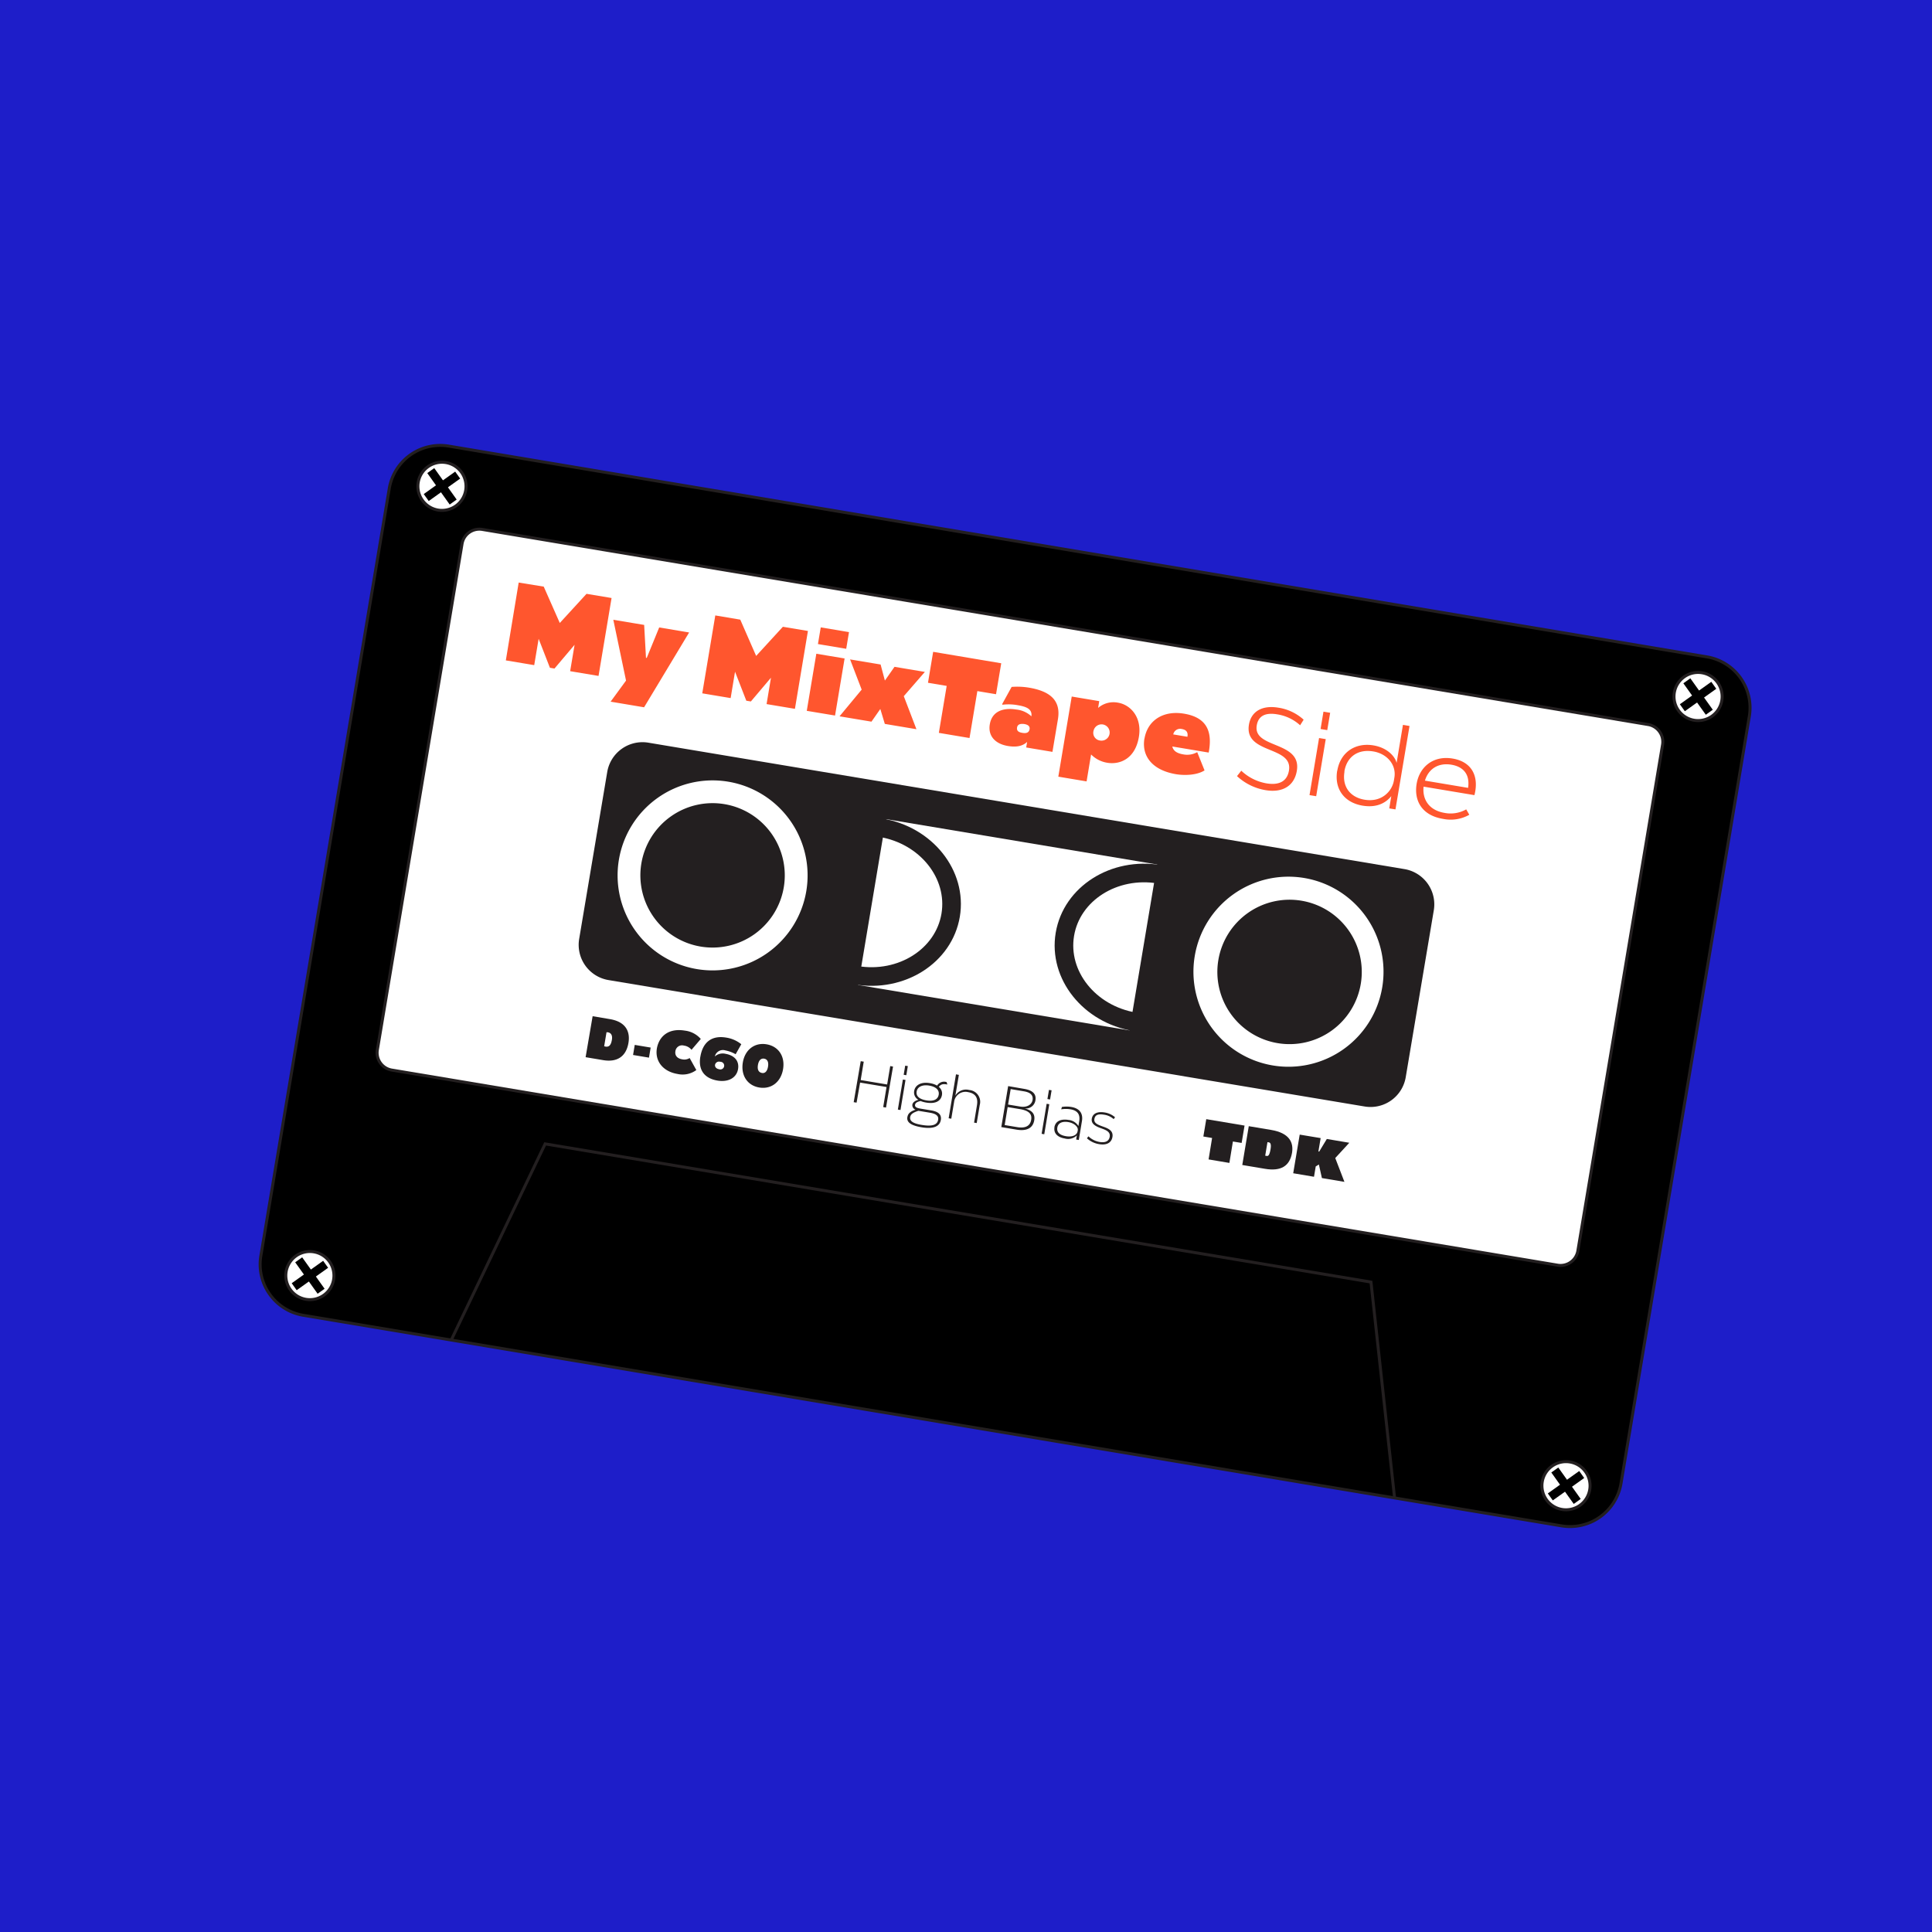 <svg id="Layer_1" data-name="Layer 1" xmlns="http://www.w3.org/2000/svg" xmlns:xlink="http://www.w3.org/1999/xlink" viewBox="0 0 550 550"><defs><style>.cls-1,.cls-4,.cls-7,.cls-8{fill:none;}.cls-2{clip-path:url(#clip-path);}.cls-3{fill:#1e1ec9;}.cls-4,.cls-7{stroke:#231f20;stroke-miterlimit:10;}.cls-4{stroke-width:0.85px;}.cls-5{fill:#fff;}.cls-6{fill:#231f20;}.cls-7{stroke-width:5.3px;}.cls-8{stroke:#000;stroke-width:2.44px;}.cls-9{fill:#ff562e;}</style><clipPath id="clip-path"><rect class="cls-1" width="550" height="550"/></clipPath></defs><g class="cls-2"><rect class="cls-3" width="550" height="550"/><g class="cls-2"><path d="M444.53,434.38,86.35,374.44A14.71,14.71,0,0,1,74.26,357.5l36.55-218.39A14.71,14.71,0,0,1,127.75,127L485.93,187A14.7,14.7,0,0,1,498,203.91L461.47,422.3a14.72,14.72,0,0,1-16.94,12.08"/><path class="cls-4" d="M444.53,434.38,86.35,374.44A14.71,14.71,0,0,1,74.26,357.5l36.55-218.39A14.71,14.71,0,0,1,127.75,127L485.93,187A14.7,14.7,0,0,1,498,203.91L461.47,422.3A14.72,14.72,0,0,1,444.53,434.38Z"/><path class="cls-5" d="M443.42,360.17,111.55,304.63a5,5,0,0,1-4.12-5.78l24.1-144a5,5,0,0,1,5.78-4.13l331.87,55.54A5,5,0,0,1,473.3,212l-24.1,144a5,5,0,0,1-5.78,4.12"/><path class="cls-4" d="M443.42,360.17,111.55,304.63a5,5,0,0,1-4.12-5.78l24.1-144a5,5,0,0,1,5.78-4.13l331.87,55.54A5,5,0,0,1,473.3,212l-24.1,144A5,5,0,0,1,443.42,360.17Z"/><path class="cls-6" d="M388.51,315,173.2,279a10.17,10.17,0,0,1-8.33-11.67l8-47.58a10.18,10.18,0,0,1,11.68-8.33l215.3,36a10.18,10.18,0,0,1,8.33,11.68l-8,47.57A10.16,10.16,0,0,1,388.51,315"/></g><rect class="cls-5" x="262.93" y="224.12" width="47.88" height="78.28" transform="translate(-20.13 502.74) rotate(-80.5)"/><polyline class="cls-4" points="396.98 426.16 390.29 364.98 155.19 325.64 128.57 381.25"/><g class="cls-2"><path class="cls-5" d="M119.06,137.31a6.85,6.85,0,1,1,5.63,7.89,6.86,6.86,0,0,1-5.63-7.89"/><path class="cls-4" d="M119.06,137.31a6.85,6.85,0,1,1,5.63,7.89A6.86,6.86,0,0,1,119.06,137.31Z"/><path class="cls-5" d="M81.46,362a6.85,6.85,0,1,1,5.63,7.89A6.86,6.86,0,0,1,81.46,362"/><path class="cls-4" d="M81.46,362a6.85,6.85,0,1,1,5.63,7.89A6.86,6.86,0,0,1,81.46,362Z"/><path class="cls-5" d="M476.65,197.15a6.85,6.85,0,1,1,5.63,7.89,6.85,6.85,0,0,1-5.63-7.89"/><path class="cls-4" d="M476.65,197.15a6.85,6.85,0,1,1,5.63,7.89A6.85,6.85,0,0,1,476.65,197.15Z"/><path class="cls-5" d="M439.05,421.82a6.85,6.85,0,1,1,5.63,7.89,6.86,6.86,0,0,1-5.63-7.89"/><path class="cls-4" d="M439.05,421.82a6.85,6.85,0,1,1,5.63,7.89A6.86,6.86,0,0,1,439.05,421.82Z"/><path class="cls-5" d="M175.77,244.67a27.47,27.47,0,1,1,22.56,31.63,27.47,27.47,0,0,1-22.56-31.63"/><path class="cls-4" d="M175.77,244.67a27.47,27.47,0,1,1,22.56,31.63A27.47,27.47,0,0,1,175.77,244.67Z"/><path class="cls-6" d="M183,245.88a20.13,20.13,0,1,1,16.53,23.17A20.14,20.14,0,0,1,183,245.88"/><path class="cls-4" d="M183,245.88a20.13,20.13,0,1,1,16.53,23.17A20.14,20.14,0,0,1,183,245.88Z"/><path class="cls-7" d="M250.79,235.64c12.9,2.16,21.78,13.31,19.84,24.9s-14,19.25-26.87,17.09"/><path class="cls-5" d="M339.7,272.1a27.48,27.48,0,1,1,22.57,31.63A27.47,27.47,0,0,1,339.7,272.1"/><path class="cls-4" d="M339.7,272.1a27.48,27.48,0,1,1,22.57,31.63A27.47,27.47,0,0,1,339.7,272.1Z"/><path class="cls-6" d="M347.26,273.36a20.13,20.13,0,1,1,16.52,23.18,20.12,20.12,0,0,1-16.52-23.18"/><path class="cls-4" d="M347.26,273.36a20.13,20.13,0,1,1,16.52,23.18A20.12,20.12,0,0,1,347.26,273.36Z"/><path class="cls-7" d="M323,290.88c-12.9-2.16-21.79-13.31-19.85-24.9s14-19.25,26.88-17.09"/></g><line class="cls-8" x1="130.29" y1="135.25" x2="121.34" y2="141.64"/><line class="cls-8" x1="92.7" y1="359.92" x2="83.75" y2="366.3"/><line class="cls-8" x1="487.88" y1="195.09" x2="478.93" y2="201.48"/><line class="cls-8" x1="450.28" y1="419.76" x2="441.34" y2="426.14"/><line class="cls-8" x1="129.01" y1="142.92" x2="122.63" y2="133.97"/><line class="cls-8" x1="91.41" y1="367.59" x2="85.03" y2="358.64"/><line class="cls-8" x1="486.6" y1="202.76" x2="480.21" y2="193.81"/><line class="cls-8" x1="449" y1="427.43" x2="442.62" y2="418.48"/><g class="cls-2"><path class="cls-6" d="M215.77,303.17c.21-1.25.82-1.95,1.77-1.79s1.31,1,1.1,2.27-.83,2-1.78,1.79-1.3-1-1.09-2.27m-4.3-.72c-.61,3.65,1.26,6.57,4.68,7.14s6.16-1.57,6.77-5.22-1.29-6.51-4.71-7.08-6.14,1.58-6.74,5.16m-7.91.65a1.16,1.16,0,0,1,1.48-.83,1.09,1.09,0,1,1-.35,2.11c-.72-.12-1.24-.61-1.13-1.28m-4.19-2.28c-.63,3.75,1.13,6.17,4.89,6.8,3.06.51,5.43-.77,5.85-3.29.38-2.27-1-3.9-3.61-4.34a3.36,3.36,0,0,0-3,.76,2.36,2.36,0,0,1,3-1.72,9.46,9.46,0,0,1,2.92,1.09l1.61-2.85a9,9,0,0,0-4.3-1.89c-4.06-.68-6.65,1.24-7.35,5.44M187,298.46c-.61,3.68,1.81,6.59,5.85,7.27a6.59,6.59,0,0,0,5.38-1.11l-1.9-3.42a2.84,2.84,0,0,1-2.12.37c-1.55-.26-2.12-1.21-1.94-2.3a1.91,1.91,0,0,1,2.44-1.61,3.29,3.29,0,0,1,2.15,1.2l2.64-3.09A7.09,7.09,0,0,0,195,293.4c-4.75-.8-7.39,1.68-8,5.06m-6.3-1-.48,2.87,4.53.76.48-2.87Zm-8.71.41.67-4a2.31,2.31,0,0,1,.37,0c1,.17,1.37.95,1.16,2.16-.25,1.5-.81,2.08-1.81,1.91a2.79,2.79,0,0,1-.39-.1m-3.28-8.55-2,11.67,5,.84c3.94.66,6.54-1,7.2-4.93.52-3.1-.66-6-5.36-6.76Z"/><path class="cls-6" d="M309.85,323.49l-.42.56a6.72,6.72,0,0,0,3.49,1.67c2.32.38,3.52-.55,3.77-2.05.31-1.86-1.32-2.48-2.82-3-1.31-.48-2.52-.92-2.32-2.12s1.12-1.49,2.74-1.22a5.11,5.11,0,0,1,2.75,1.26l.39-.53a5.91,5.91,0,0,0-3-1.37c-1.95-.32-3.37.26-3.62,1.78s1.2,2.21,2.63,2.72,2.71,1,2.47,2.42c-.21,1.25-1.22,1.77-2.9,1.48a6.07,6.07,0,0,1-3.13-1.58M301,321c.23-1.41,1.55-1.83,3.15-1.56s2.83,1.35,2.67,2.3l-.05.28c-.21,1.29-1.71,1.7-3.32,1.43s-2.69-1-2.45-2.45m-.81-.11c-.3,1.78.94,2.88,2.91,3.21a3.54,3.54,0,0,0,3.45-.88l-.19,1.18.75.13.9-5.4c.3-1.79-.31-3.55-3.05-4a7.88,7.88,0,0,0-2.65,0l-.21.67a8.42,8.42,0,0,1,2.65,0c2.06.34,2.79,1.53,2.48,3.39l-.23,1.36a3.72,3.72,0,0,0-2.84-1.73c-1.92-.32-3.65.18-4,2.08m-1.54-10.63-.44,2.6.75.13.44-2.61Zm-.66,3.95-1.43,8.55.75.13,1.43-8.55Zm-7.56.79-3.42-.57.74-4.4,3.8.64c2.05.34,2.63,1.28,2.43,2.48s-1.45,2.2-3.55,1.85m-.83,5.86-3.56-.59.85-5.12,3.47.58c3,.5,3.45,1.69,3.22,3.07-.3,1.8-1.74,2.44-4,2.06m-2.55-11.68-1.95,11.67,4.37.73c2.76.46,4.6-.36,5-2.63.22-1.34-.07-2.76-2.74-3.41v0a2.75,2.75,0,0,0,3.08-2.28c.26-1.53-.38-2.82-3.2-3.29Zm-14.85-3.35-2.09,12.51.75.12.8-4.76a3.26,3.26,0,0,1,4-2.8c1.9.32,2.89,1.44,2.52,3.68l-.83,5,.75.12.86-5.13a3.37,3.37,0,0,0-3-4.28,3.5,3.5,0,0,0-3.94,1.62l1-5.92Zm-11.2,4.9c.22-1.33,1.58-2,3.49-1.71,2.14.35,3,1.37,2.79,2.61s-1.29,2-3.55,1.61-2.91-1.41-2.73-2.51M259.11,318c.15-.9,1-1.34,2.34-1.78l3.23.54c1.51.25,2.6.76,2.39,2-.24,1.42-1.55,2-4.67,1.48-2.62-.43-3.47-1.16-3.29-2.26m-.8,0c-.2,1.16.38,2.32,4,2.93s5.23-.36,5.52-2.06-.9-2.43-2.75-2.74l-3-.5c-.9-.16-1.7-.36-1.58-1.11.1-.58.66-.85,1.57-1.06a7.28,7.28,0,0,0,1.61.44c2.8.47,4.2-.56,4.47-2.14a2.39,2.39,0,0,0-.9-2.33c.56-.7,1.12-.93,2.45-.67l-.22-.69a2.3,2.3,0,0,0-2.7,1,6,6,0,0,0-2.13-.71c-2.37-.4-4.11.51-4.4,2.23a2.37,2.37,0,0,0,1.19,2.51c-.79.24-1.58.63-1.71,1.41a1.36,1.36,0,0,0,.91,1.42c-1.25.41-2.13.95-2.31,2.05m-.64-14.59-.43,2.6.75.12.43-2.6Zm-.66,3.95-1.43,8.55.75.13,1.43-8.56Zm-12-5.22-2,11.67.82.13,1-5.71,7.53,1.26-.95,5.71.8.14,2-11.67-.8-.14-.88,5.24-7.53-1.26.87-5.24Z"/><path class="cls-9" d="M417.94,224.29l-12.29-2.06c1-3.31,3.76-5.17,7.56-4.53,3,.51,5.33,2.39,4.73,6.59m-14.65-1.18c-.8,4.78,1.45,9,7.47,10a10.8,10.8,0,0,0,7.52-1.16l-.88-1.54a9,9,0,0,1-6.19,1c-4.47-.75-6.34-3.93-5.94-7.47l14.47,2.42c1.34-5.25-.63-9.49-6.23-10.42s-9.44,2.49-10.22,7.18m-20.58-3.48c.7-4.21,3.85-6.46,8.25-5.72,3.9.65,6.57,3.77,6,7.38l-.15.92c-.51,3-3.46,6.26-8.34,5.44-3.93-.65-6.47-3.55-5.72-8m-2.08-.25c-.86,5.16,2,9.07,7.23,9.94,4.47.74,6.93-1.16,8.17-2.71l-.58,3.49,1.77.29,4-23.75-1.87-.32-1.81,10.84c-.44-1.87-2.66-4.35-6.62-5-5-.83-9.36,1.82-10.27,7.24m-3.93-16.84-.82,4.94,1.9.32.83-4.94Zm-1.25,7.51-2.72,16.25,1.9.31,2.72-16.25Zm-22.11,9.26-1.25,1.58a15.74,15.74,0,0,0,8.13,4c4.75.8,8.17-1.14,8.9-5.51,1.43-8.55-12.53-6.23-11.41-12.91.36-2.19,1.81-3.84,5.83-3.16a12.55,12.55,0,0,1,6.52,3.11l1-1.59a13.76,13.76,0,0,0-7.21-3.42c-4.62-.77-7.73,1.08-8.36,4.82-1.42,8.49,12.58,5.95,11.39,13.08-.45,2.69-2.35,4.33-6.44,3.64a13.87,13.87,0,0,1-7.14-3.6M338,209.74l-4-.67a2,2,0,0,1,2.38-1.55c1.27.21,1.91.87,1.65,2.22m-12.24.53c-.83,5,2.27,9,9,10.13,2.21.37,5.83.36,8.12-1.08l-2.09-5.2a5.8,5.8,0,0,1-3.95.64c-2.09-.35-2.87-1.16-3.14-2.25l10.36,1.73c1-5.37,0-9.9-7-11.07-5.89-1-10.4,1.87-11.28,7.1M311.32,208a2.32,2.32,0,1,1,1.84,2.81,2.2,2.2,0,0,1-1.84-2.81m-6.22-9.71-3.82,22.81,8.05,1.35,1.28-7.67a8.32,8.32,0,0,0,4.59,2.36c3.48.59,7.91-1,9-7.26,1-5.73-2.39-9.25-5.91-9.84a6.71,6.71,0,0,0-5.68,1.49l.32-1.93Zm-15.57,8.83c.14-.79.72-1.18,2.08-1,1,.17,1.63.6,1.49,1.46s-.74,1.27-2,1.06c-1-.16-1.74-.48-1.56-1.56m-7.77-.85c-.55,3.33,1.61,5.55,5.16,6.14,2.19.37,4.11.14,5.47-1.17l-.26,1.59,7.47,1.25,1.55-9.22c1-5.8-2.74-8.14-8.29-9.07a20.28,20.28,0,0,0-4.88-.2l-2.71,4.92.13.15a14.29,14.29,0,0,1,4.34.14c2.28.39,4.16,1,3.87,3.16a7.39,7.39,0,0,0-4.3-1.93c-2.88-.48-6.83-.06-7.55,4.24m-16.12-20.67-1.47,8.81,5.32.89-2.23,13.37L276,210.1l2.23-13.36,5.32.89,1.48-8.81Zm-20.35,10.76L239,203.92l9.09,1.52,2.52-3.61,1.28,4.25,9,1.51-3.6-9.4,6-6.91-8.64-1.45-2.74,3.91-1.22-4.57L242,187.72ZM233.65,178.6l-.8,4.75,8.05,1.35.79-4.75Zm-1.26,7.51-2.72,16.25,8.05,1.34,2.72-16.25ZM203.63,175.2l-3.71,22.18,8.08,1.35,1.25-7.51,3.21,8.26,1.3.21,5.72-6.76-1.25,7.51,8.07,1.35L230,179.62l-7.13-1.19-7.61,8.3-4.52-10.33Zm-20.25,2.7-8.78-1.46,3.62,17.31-4.39,6,9.53,1.6,12.82-21.3-8.52-1.43-3.54,8.66-.22,0Zm-35.72-12.06L144,188l8.08,1.35,1.26-7.5,3.21,8.25,1.3.22,5.72-6.76-1.26,7.51,8.08,1.35,3.71-22.18-7.13-1.19-7.61,8.3L154.79,167Z"/><path class="cls-6" d="M370,323l-1.85,11,5.92,1,.49-2.94.9-.55.86,3.86,6.41,1.08-2.61-6.78,4-4.35-6.4-1.08-2.16,3.57-.24,0,.64-3.82Zm-9.82,6,.64-3.86.4.07c.42.07.73.48.48,1.95-.29,1.73-.67,2-1.09,1.91l-.43-.07m-4.68-8.4-1.85,11.05,6.49,1.09c4.51.75,7-.77,7.67-4.53.49-2.93-.7-5.66-5.93-6.54Zm-12.1-2-.83,4.94,2.49.42-1,6.1,5.92,1,1-6.1,2.49.41.83-4.94Z"/></g></g></svg>